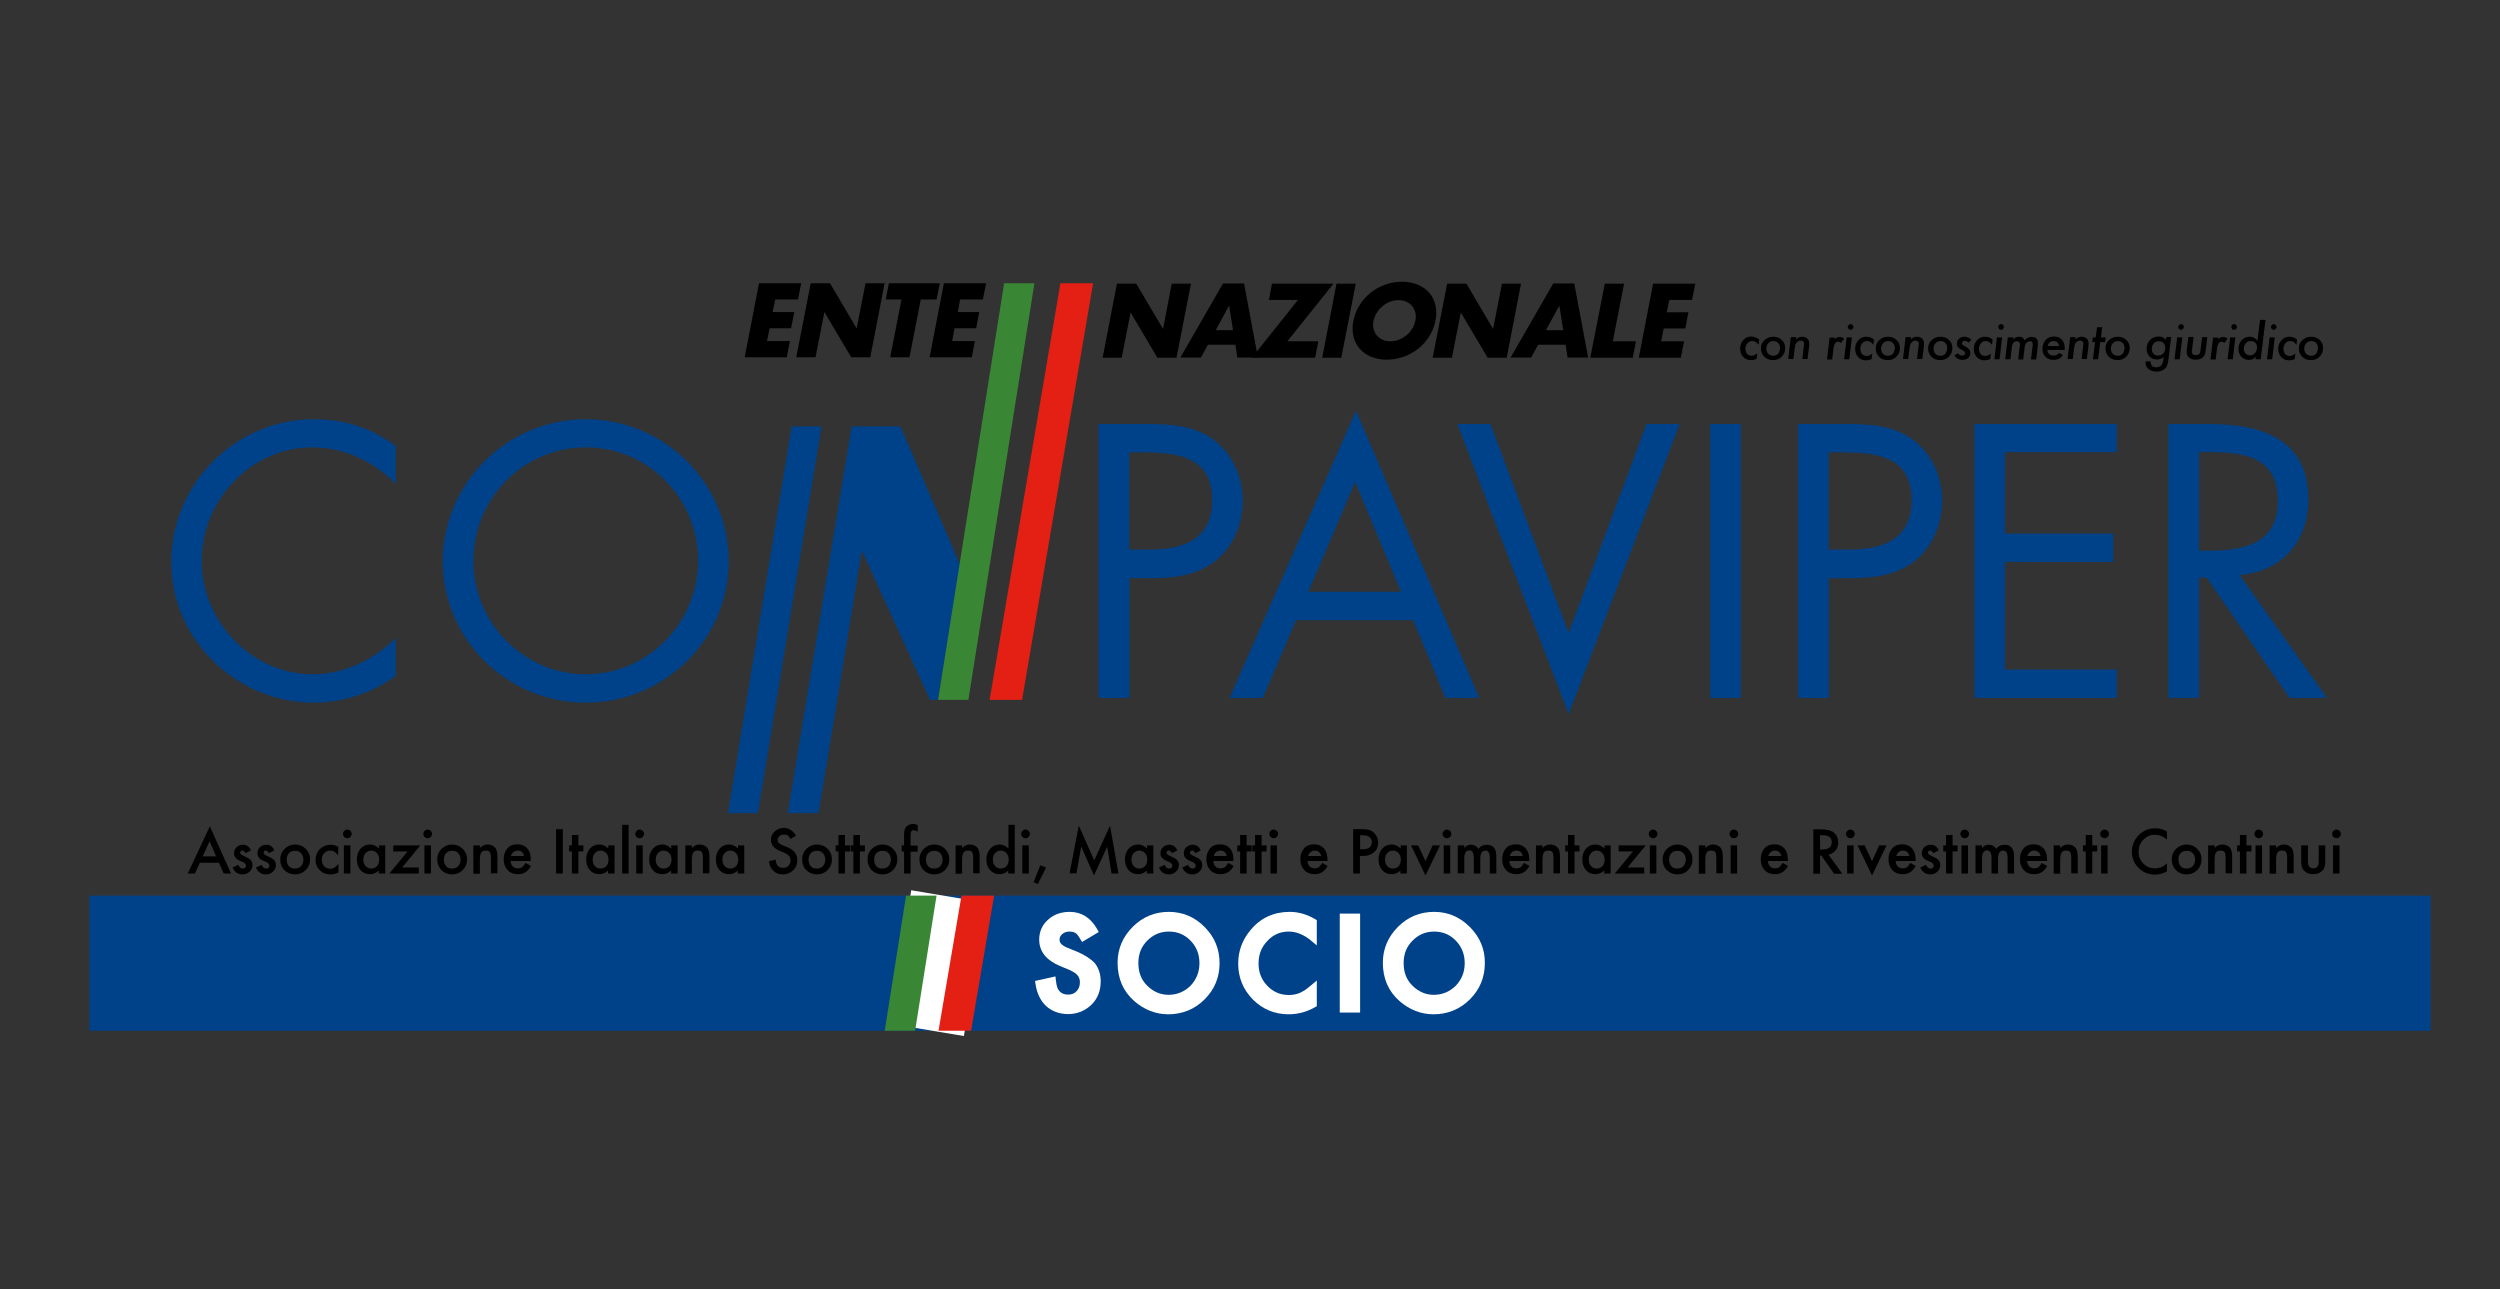 <?xml version="1.0" encoding="utf-8"?>
<!-- Generator: Adobe Illustrator 27.8.0, SVG Export Plug-In . SVG Version: 6.00 Build 0)  -->
<svg version="1.1" id="Livello_2" xmlns="http://www.w3.org/2000/svg" xmlns:xlink="http://www.w3.org/1999/xlink" x="0px" y="0px"
	 viewBox="0 0 1154.5 595.3" style="enable-background:new 0 0 1154.5 595.3;" xml:space="preserve">
<rect x="0" y="0" width="1154.5" height="595.3" fill="#333333" stroke="none"/>
<style type="text/css">
	.st0{clip-path:url(#SVGID_00000112615785732649075940000004190448331404323713_);}
	.st1{fill:#004289;}
	.st2{fill:#398634;}
	.st3{fill:#E41F13;}
	.st4{fill:#FFFFFF;}
	.st5{clip-path:url(#SVGID_00000034786360839318707550000016456751129138519174_);fill:#FFFFFF;}
	.st6{clip-path:url(#SVGID_00000034786360839318707550000016456751129138519174_);}
</style>
<g>
	<g>
		<defs>
			<rect id="SVGID_1_" x="18.2" y="79.7" width="1127.4" height="332"/>
		</defs>
		<clipPath id="SVGID_00000070098894783802937210000009825896707051647105_">
			<use xlink:href="#SVGID_1_"  style="overflow:visible;"/>
		</clipPath>
		<g style="clip-path:url(#SVGID_00000070098894783802937210000009825896707051647105_);">
			<path class="st1" d="M182.7,223.4c-10.1-10.4-24-16.8-38.6-16.8c-28.2,0-51,24.5-51,52.4c0,27.9,23,52.4,51.4,52.4
				c14.3,0,28.2-6.7,38.3-16.8v17.5c-10.9,7.9-24.3,12.4-37.8,12.4c-35.7,0-65.9-29-65.9-64.9c0-36.3,29.7-66,65.9-66
				c14.1,0,26.5,4,37.8,12.4V223.4z"/>
		</g>
		<g style="clip-path:url(#SVGID_00000070098894783802937210000009825896707051647105_);">
			<path class="st1" d="M218.6,259c0,28.5,23.2,52.4,51.9,52.4c28.7,0,51.9-23.8,51.9-52.4c0-28.7-22.8-52.4-51.9-52.4
				C241.5,206.7,218.6,230.3,218.6,259 M336.5,259.2c0,36.4-29.9,65.3-66,65.3c-36.1,0-66-28.9-66-65.3c0-36.3,29.9-65.6,66-65.6
				C306.6,193.6,336.5,222.9,336.5,259.2"/>
		</g>
		<g style="clip-path:url(#SVGID_00000070098894783802937210000009825896707051647105_);">
			<path class="st1" d="M521.5,253.8h9.4c15.6,0,28.9-4.7,28.9-22.8c0-20.6-16.6-22.1-33.1-22.1h-5.2V253.8z M521.5,322.3h-14.1
				V195.8h20.8c10.9,0,22.1,0.3,31.4,6.7c9.4,6.5,14.3,17.6,14.3,28.9c0,10.2-4.2,20.6-12.1,27.2c-8.6,7.1-19.5,8.4-30,8.4h-10.2
				V322.3z"/>
		</g>
		<g style="clip-path:url(#SVGID_00000070098894783802937210000009825896707051647105_);">
			<path class="st1" d="M625.8,222.6l-21.6,50.7H647L625.8,222.6z M598.5,286.4l-15.3,35.9h-15.4l58.4-132.6l56.9,132.6h-15.6
				l-14.9-35.9H598.5z"/>
		</g>
		<g style="clip-path:url(#SVGID_00000070098894783802937210000009825896707051647105_);">
			<polygon class="st1" points="724.4,292.3 760.4,195.8 775.7,195.8 724.4,329.8 673,195.8 688.3,195.8 			"/>
		</g>
		<g style="clip-path:url(#SVGID_00000070098894783802937210000009825896707051647105_);">
			<rect x="789.8" y="195.8" class="st1" width="14.1" height="126.5"/>
		</g>
		<g style="clip-path:url(#SVGID_00000070098894783802937210000009825896707051647105_);">
			<path class="st1" d="M844.5,253.8h9.4c15.6,0,28.9-4.7,28.9-22.8c0-20.6-16.6-22.1-33.1-22.1h-5.2V253.8z M844.5,322.3h-14.1
				V195.8h20.8c10.9,0,22.1,0.3,31.4,6.7c9.4,6.5,14.3,17.6,14.3,28.9c0,10.2-4.2,20.6-12.1,27.2c-8.6,7.1-19.5,8.4-30,8.4h-10.2
				V322.3z"/>
		</g>
		<g style="clip-path:url(#SVGID_00000070098894783802937210000009825896707051647105_);">
			<polygon class="st1" points="911.8,195.8 977.5,195.8 977.5,208.8 925.9,208.8 925.9,246.4 975.9,246.4 975.9,259.5 925.9,259.5 
				925.9,309.2 977.5,309.2 977.5,322.3 911.8,322.3 			"/>
		</g>
		<g style="clip-path:url(#SVGID_00000070098894783802937210000009825896707051647105_);">
			<path class="st1" d="M1015.5,254.3h4.4c15.9,0,32-3,32-22.7c0-20.8-15.3-22.8-32.2-22.8h-4.2V254.3z M1015.5,322.3h-14.1V195.8
				h18.3c24,0,46.3,6.4,46.3,34.9c0,19.5-12.3,33.2-31.7,34.9l40.3,56.7h-17.3l-38.3-55.5h-3.5V322.3z"/>
		</g>
		<g style="clip-path:url(#SVGID_00000070098894783802937210000009825896707051647105_);">
			<path class="st1" d="M415.8,196.9l27.6,64l-10.3,62.3h-3.6l-31.5-68.9l-20,121.2h-14.2l29.5-178.6H415.8z M365.6,196.9h13.8
				l-29.4,178.6h-13.8L365.6,196.9z"/>
		</g>
		<g style="clip-path:url(#SVGID_00000070098894783802937210000009825896707051647105_);">
			<polygon points="509.2,165.2 515.8,131 524.7,131 537.1,151.9 541.1,131 550,131 543.3,165.2 534.5,165.2 522.1,144.3 518,165.2 
							"/>
		</g>
		<g style="clip-path:url(#SVGID_00000070098894783802937210000009825896707051647105_);">
			<path d="M569.4,152.5l-1.8-11.4l-6.2,11.4H569.4z M570.5,159.2h-12.7l-3.2,5.9h-9.5l19.7-34.2h9.7l6.4,34.2h-9.5L570.5,159.2z"/>
		</g>
		<g style="clip-path:url(#SVGID_00000070098894783802937210000009825896707051647105_);">
			<polygon points="594.5,157.6 608.8,157.6 607.3,165.2 578.1,165.2 599.4,138.5 586,138.5 587.4,131 615.8,131 			"/>
		</g>
		<g style="clip-path:url(#SVGID_00000070098894783802937210000009825896707051647105_);">
			<polygon points="626.1,131 619.4,165.2 610.6,165.2 617.2,131 			"/>
		</g>
		<g style="clip-path:url(#SVGID_00000070098894783802937210000009825896707051647105_);">
			<path d="M634.3,148.1c-0.3,1.4-0.3,2.6,0,3.8c0.3,1.1,0.8,2.1,1.5,3c0.7,0.8,1.6,1.5,2.7,2c1.1,0.5,2.3,0.7,3.6,0.7
				c1.3,0,2.6-0.2,3.8-0.7c1.3-0.5,2.4-1.1,3.5-2c1-0.8,2-1.8,2.7-3c0.7-1.1,1.2-2.4,1.5-3.8c0.3-1.4,0.3-2.6,0-3.8
				c-0.3-1.1-0.8-2.1-1.5-3c-0.7-0.8-1.6-1.5-2.7-2c-1.1-0.5-2.3-0.7-3.6-0.7c-1.3,0-2.6,0.2-3.8,0.7c-1.3,0.5-2.4,1.1-3.4,2
				c-1,0.8-1.9,1.8-2.7,3C635.1,145.5,634.6,146.7,634.3,148.1 M625,148.1c0.5-2.5,1.4-4.9,2.8-7.1c1.4-2.2,3-4.1,5-5.7
				c2-1.6,4.2-2.9,6.7-3.8c2.5-0.9,5.1-1.4,7.9-1.4c2.8,0,5.2,0.5,7.4,1.4c2.1,0.9,3.9,2.2,5.3,3.8c1.4,1.6,2.3,3.5,2.8,5.7
				c0.5,2.2,0.5,4.6,0,7.1s-1.4,4.9-2.8,7.1c-1.4,2.2-3,4.1-5,5.7c-2,1.6-4.3,2.9-6.8,3.8c-2.5,0.9-5.1,1.4-7.9,1.4
				c-2.8,0-5.2-0.5-7.4-1.4c-2.1-0.9-3.9-2.2-5.2-3.8c-1.4-1.6-2.3-3.5-2.8-5.7C624.5,153,624.5,150.6,625,148.1"/>
		</g>
		<g style="clip-path:url(#SVGID_00000070098894783802937210000009825896707051647105_);">
			<polygon points="661.6,165.2 668.3,131 677.2,131 689.5,151.9 693.6,131 702.4,131 695.8,165.2 687,165.2 674.6,144.3 
				670.5,165.2 			"/>
		</g>
		<g style="clip-path:url(#SVGID_00000070098894783802937210000009825896707051647105_);">
			<path d="M721.9,152.5l-1.8-11.4l-6.2,11.4H721.9z M723,159.2h-12.7l-3.2,5.9h-9.5l19.7-34.2h9.7l6.4,34.2h-9.5L723,159.2z"/>
		</g>
		<g style="clip-path:url(#SVGID_00000070098894783802937210000009825896707051647105_);">
			<polygon points="750,131 744.8,157.6 755.5,157.6 754,165.2 734.4,165.2 741.1,131 			"/>
		</g>
		<g style="clip-path:url(#SVGID_00000070098894783802937210000009825896707051647105_);">
			<polygon points="781.4,138.5 770.9,138.5 769.7,144.2 779.7,144.2 778.3,151.7 768.3,151.7 767.1,157.6 777.7,157.6 776.2,165.2 
				756.8,165.2 763.4,131 782.9,131 			"/>
		</g>
		<g style="clip-path:url(#SVGID_00000070098894783802937210000009825896707051647105_);">
			<polygon points="368.5,138.3 358,138.3 356.8,144.1 366.8,144.1 365.3,151.6 355.4,151.6 354.2,157.5 364.8,157.5 363.3,165 
				343.9,165 350.5,130.8 370,130.8 			"/>
		</g>
		<g style="clip-path:url(#SVGID_00000070098894783802937210000009825896707051647105_);">
			<polygon points="367.7,165 374.4,130.8 383.3,130.8 395.6,151.7 399.7,130.8 408.5,130.8 401.9,165 393.1,165 380.7,144.1 
				376.6,165 			"/>
		</g>
		<g style="clip-path:url(#SVGID_00000070098894783802937210000009825896707051647105_);">
			<polygon points="425.2,138.3 420,165 411.1,165 416.3,138.3 409,138.3 410.5,130.8 434,130.8 432.5,138.3 			"/>
		</g>
		<g style="clip-path:url(#SVGID_00000070098894783802937210000009825896707051647105_);">
			<polygon points="453.9,138.3 443.4,138.3 442.3,144.1 452.2,144.1 450.8,151.6 440.8,151.6 439.7,157.5 450.2,157.5 448.8,165 
				429.3,165 435.9,130.8 455.4,130.8 			"/>
		</g>
		<g style="clip-path:url(#SVGID_00000070098894783802937210000009825896707051647105_);">
			<polygon class="st2" points="463.7,130.8 433.2,323.2 447.2,323.2 477.7,130.8 			"/>
		</g>
		<g style="clip-path:url(#SVGID_00000070098894783802937210000009825896707051647105_);">
			<polygon class="st3" points="489.7,130.8 457,323.2 472,323.2 504.8,130.8 			"/>
		</g>
		<g style="clip-path:url(#SVGID_00000070098894783802937210000009825896707051647105_);">
			<path class="st4" d="M1198.9,1064.7h-11V932.1h11V1064.7z M-930.6,1064.7h-11V932.1h11V1064.7z M1379,884.6h-132.6v-11H1379
				V884.6z M-989.2,884.6h-132.6v-11h132.6V884.6z M1379-368.1h-132.6v-11H1379V-368.1z M-989.2-368.1h-132.6v-11h132.6V-368.1z
				 M1198.9-426.6h-11v-132.6h11V-426.6z M-930.6-426.6h-11v-132.6h11V-426.6z"/>
		</g>
		<g style="clip-path:url(#SVGID_00000070098894783802937210000009825896707051647105_);">
			<path d="M1194.5,1064.7h-2.2V932.1h2.2V1064.7z M-935,1064.7h-2.2V932.1h2.2V1064.7z M1379,880.2h-132.6V878H1379V880.2z
				 M-989.2,880.2h-132.6V878h132.6V880.2z M1379-372.5h-132.6v-2.2H1379V-372.5z M-989.2-372.5h-132.6v-2.2h132.6V-372.5z
				 M1194.5-426.6h-2.2v-132.6h2.2V-426.6z M-935-426.6h-2.2v-132.6h2.2V-426.6z"/>
		</g>
	</g>
	<g>
		<path d="M101.1,398.4h-8.8l-2.3,5h-3.3l10.2-21.8l9.8,21.8h-3.4L101.1,398.4z M99.8,395.5l-3-7l-3.2,7H99.8z"/>
		<path d="M115.9,392.7l-2.5,1.3c-0.4-0.8-0.9-1.2-1.5-1.2c-0.3,0-0.5,0.1-0.7,0.3c-0.2,0.2-0.3,0.4-0.3,0.7c0,0.5,0.6,1,1.7,1.5
			c1.6,0.7,2.7,1.3,3.2,1.9c0.5,0.6,0.8,1.4,0.8,2.3c0,1.3-0.5,2.3-1.4,3.1c-0.9,0.8-2,1.2-3.2,1.2c-2.2,0-3.7-1.1-4.6-3.2l2.6-1.2
			c0.4,0.6,0.6,1,0.8,1.2c0.4,0.3,0.8,0.5,1.3,0.5c1,0,1.5-0.5,1.5-1.4c0-0.5-0.4-1-1.2-1.5c-0.3-0.2-0.6-0.3-0.9-0.4
			c-0.3-0.1-0.6-0.3-0.9-0.4c-0.9-0.4-1.5-0.9-1.8-1.3c-0.5-0.5-0.7-1.2-0.7-2.1c0-1.1,0.4-2.1,1.2-2.8c0.8-0.7,1.7-1.1,2.9-1.1
			C113.8,390.1,115.1,390.9,115.9,392.7z"/>
		<path d="M126.7,392.7l-2.5,1.3c-0.4-0.8-0.9-1.2-1.5-1.2c-0.3,0-0.5,0.1-0.7,0.3c-0.2,0.2-0.3,0.4-0.3,0.7c0,0.5,0.6,1,1.7,1.5
			c1.6,0.7,2.7,1.3,3.2,1.9c0.5,0.6,0.8,1.4,0.8,2.3c0,1.3-0.5,2.3-1.4,3.1c-0.9,0.8-2,1.2-3.2,1.2c-2.2,0-3.7-1.1-4.6-3.2l2.6-1.2
			c0.4,0.6,0.6,1,0.8,1.2c0.4,0.3,0.8,0.5,1.3,0.5c1,0,1.5-0.5,1.5-1.4c0-0.5-0.4-1-1.2-1.5c-0.3-0.2-0.6-0.3-0.9-0.4
			c-0.3-0.1-0.6-0.3-0.9-0.4c-0.9-0.4-1.5-0.9-1.8-1.3c-0.5-0.5-0.7-1.2-0.7-2.1c0-1.1,0.4-2.1,1.2-2.8c0.8-0.7,1.7-1.1,2.9-1.1
			C124.7,390.1,125.9,390.9,126.7,392.7z"/>
		<path d="M129.4,396.8c0-1.9,0.7-3.5,2-4.8c1.3-1.3,3-2,4.9-2c1.9,0,3.6,0.7,4.9,2c1.3,1.3,2,2.9,2,4.9c0,1.9-0.7,3.6-2,4.9
			c-1.3,1.3-3,2-5,2c-1.9,0-3.6-0.7-4.9-2C130,400.5,129.4,398.8,129.4,396.8z M132.4,396.9c0,1.3,0.3,2.3,1,3.1
			c0.7,0.8,1.6,1.1,2.8,1.1c1.2,0,2.1-0.4,2.8-1.1c0.7-0.8,1.1-1.8,1.1-3c0-1.3-0.4-2.3-1.1-3c-0.7-0.8-1.6-1.1-2.8-1.1
			c-1.1,0-2.1,0.4-2.8,1.1C132.8,394.7,132.4,395.7,132.4,396.9z"/>
		<path d="M156.2,391v4c-0.7-0.8-1.3-1.4-1.8-1.7c-0.5-0.3-1.2-0.5-1.9-0.5c-1.1,0-2.1,0.4-2.8,1.2c-0.7,0.8-1.1,1.8-1.1,3
			c0,1.2,0.4,2.2,1.1,3c0.7,0.8,1.7,1.2,2.8,1.2c0.7,0,1.4-0.2,1.9-0.5c0.5-0.3,1.2-0.9,1.9-1.8v4c-1.2,0.6-2.4,0.9-3.6,0.9
			c-2,0-3.7-0.6-5-1.9c-1.3-1.3-2-2.9-2-4.9c0-1.9,0.7-3.6,2-4.9c1.4-1.3,3-2,5-2C153.8,390.1,155,390.4,156.2,391z"/>
		<path d="M158.4,385.1c0-0.5,0.2-1,0.6-1.4c0.4-0.4,0.8-0.6,1.4-0.6c0.5,0,1,0.2,1.4,0.6c0.4,0.4,0.6,0.8,0.6,1.4
			c0,0.5-0.2,1-0.6,1.4c-0.4,0.4-0.8,0.6-1.4,0.6c-0.5,0-1-0.2-1.4-0.6C158.5,386.1,158.4,385.6,158.4,385.1z M161.8,390.4v13h-3
			v-13H161.8z"/>
		<path d="M174.9,390.4h3v13h-3v-1.4c-1.2,1.2-2.6,1.7-4,1.7c-1.8,0-3.3-0.6-4.4-1.9c-1.2-1.3-1.7-3-1.7-5c0-1.9,0.6-3.6,1.7-4.9
			c1.2-1.3,2.6-1.9,4.4-1.9c1.5,0,2.9,0.6,4.1,1.9V390.4z M167.8,396.9c0,1.2,0.3,2.3,1,3c0.7,0.8,1.5,1.2,2.6,1.2
			c1.1,0,2-0.4,2.7-1.1c0.7-0.8,1-1.8,1-3c0-1.2-0.3-2.2-1-3c-0.7-0.8-1.6-1.2-2.7-1.2c-1,0-1.9,0.4-2.6,1.2
			C168.1,394.8,167.8,395.7,167.8,396.9z"/>
		<path d="M185.7,400.6h7.7v2.8h-13.6l8.4-10.2h-6.6v-2.8h12.5L185.7,400.6z"/>
		<path d="M195.5,385.1c0-0.5,0.2-1,0.6-1.4c0.4-0.4,0.8-0.6,1.4-0.6c0.5,0,1,0.2,1.4,0.6c0.4,0.4,0.6,0.8,0.6,1.4
			c0,0.5-0.2,1-0.6,1.4c-0.4,0.4-0.8,0.6-1.4,0.6c-0.5,0-1-0.2-1.4-0.6C195.7,386.1,195.5,385.6,195.5,385.1z M199,390.4v13h-3v-13
			H199z"/>
		<path d="M201.9,396.8c0-1.9,0.7-3.5,2-4.8c1.3-1.3,3-2,4.9-2c1.9,0,3.6,0.7,4.9,2c1.3,1.3,2,2.9,2,4.9c0,1.9-0.7,3.6-2,4.9
			c-1.3,1.3-3,2-5,2c-1.9,0-3.6-0.7-4.9-2C202.6,400.5,201.9,398.8,201.9,396.8z M205,396.9c0,1.3,0.3,2.3,1,3.1
			c0.7,0.8,1.6,1.1,2.8,1.1c1.2,0,2.1-0.4,2.8-1.1c0.7-0.8,1.1-1.8,1.1-3c0-1.3-0.4-2.3-1.1-3c-0.7-0.8-1.6-1.1-2.8-1.1
			c-1.1,0-2.1,0.4-2.8,1.1C205.3,394.7,205,395.7,205,396.9z"/>
		<path d="M218.6,390.4h3v1.2c1-1,2.2-1.6,3.5-1.6c1.5,0,2.7,0.5,3.5,1.4c0.7,0.8,1.1,2.1,1.1,4v7.9h-3v-7.2c0-1.3-0.2-2.2-0.5-2.6
			c-0.3-0.5-1-0.7-1.9-0.7c-1,0-1.7,0.3-2.1,1c-0.4,0.6-0.6,1.8-0.6,3.4v6.3h-3V390.4z"/>
		<path d="M245.1,397.6h-9.3c0.1,1.1,0.4,1.9,1,2.5c0.6,0.6,1.4,0.9,2.4,0.9c0.7,0,1.4-0.2,1.9-0.5c0.5-0.4,1-1,1.6-2l2.5,1.4
			c-0.4,0.7-0.8,1.2-1.2,1.7s-0.9,0.9-1.4,1.2c-0.5,0.3-1,0.5-1.6,0.7c-0.6,0.1-1.2,0.2-1.9,0.2c-1.9,0-3.5-0.6-4.7-1.9
			c-1.2-1.3-1.8-2.9-1.8-5c0-2,0.6-3.7,1.7-5c1.1-1.3,2.7-1.9,4.6-1.9c1.9,0,3.4,0.6,4.5,1.8c1.1,1.2,1.7,2.9,1.7,5L245.1,397.6z
			 M242,395.2c-0.4-1.6-1.4-2.4-3-2.4c-0.4,0-0.7,0.1-1,0.2c-0.3,0.1-0.6,0.3-0.9,0.5c-0.3,0.2-0.5,0.5-0.7,0.8
			c-0.2,0.3-0.3,0.6-0.4,1H242z"/>
		<path d="M259.9,382.9v20.5h-3.1v-20.5H259.9z"/>
		<path d="M267.1,393.2v10.2h-3v-10.2h-1.3v-2.8h1.3v-4.8h3v4.8h2.3v2.8H267.1z"/>
		<path d="M280.8,390.4h3v13h-3v-1.4c-1.2,1.2-2.6,1.7-4,1.7c-1.8,0-3.3-0.6-4.4-1.9c-1.2-1.3-1.7-3-1.7-5c0-1.9,0.6-3.6,1.7-4.9
			c1.2-1.3,2.6-1.9,4.4-1.9c1.5,0,2.9,0.6,4.1,1.9V390.4z M273.7,396.9c0,1.2,0.3,2.3,1,3c0.7,0.8,1.5,1.2,2.6,1.2
			c1.1,0,2-0.4,2.7-1.1c0.7-0.8,1-1.8,1-3c0-1.2-0.3-2.2-1-3c-0.7-0.8-1.6-1.2-2.7-1.2c-1,0-1.9,0.4-2.6,1.2
			C274,394.8,273.7,395.7,273.7,396.9z"/>
		<path d="M290.3,380.9v22.5h-3v-22.5H290.3z"/>
		<path d="M293.4,385.1c0-0.5,0.2-1,0.6-1.4c0.4-0.4,0.8-0.6,1.4-0.6c0.5,0,1,0.2,1.4,0.6c0.4,0.4,0.6,0.8,0.6,1.4
			c0,0.5-0.2,1-0.6,1.4c-0.4,0.4-0.8,0.6-1.4,0.6c-0.5,0-1-0.2-1.4-0.6C293.6,386.1,293.4,385.6,293.4,385.1z M296.8,390.4v13h-3
			v-13H296.8z"/>
		<path d="M309.9,390.4h3v13h-3v-1.4c-1.2,1.2-2.6,1.7-4,1.7c-1.8,0-3.3-0.6-4.4-1.9c-1.2-1.3-1.7-3-1.7-5c0-1.9,0.6-3.6,1.7-4.9
			c1.2-1.3,2.6-1.9,4.4-1.9c1.5,0,2.9,0.6,4.1,1.9V390.4z M302.8,396.9c0,1.2,0.3,2.3,1,3c0.7,0.8,1.5,1.2,2.6,1.2
			c1.1,0,2-0.4,2.7-1.1c0.7-0.8,1-1.8,1-3c0-1.2-0.3-2.2-1-3c-0.7-0.8-1.6-1.2-2.7-1.2c-1,0-1.9,0.4-2.6,1.2
			C303.2,394.8,302.8,395.7,302.8,396.9z"/>
		<path d="M316.5,390.4h3v1.2c1-1,2.2-1.6,3.5-1.6c1.5,0,2.7,0.5,3.5,1.4c0.7,0.8,1.1,2.1,1.1,4v7.9h-3v-7.2c0-1.3-0.2-2.2-0.5-2.6
			c-0.3-0.5-1-0.7-1.9-0.7c-1,0-1.7,0.3-2.1,1c-0.4,0.6-0.6,1.8-0.6,3.4v6.3h-3V390.4z"/>
		<path d="M340.7,390.4h3v13h-3v-1.4c-1.2,1.2-2.6,1.7-4,1.7c-1.8,0-3.3-0.6-4.4-1.9c-1.2-1.3-1.7-3-1.7-5c0-1.9,0.6-3.6,1.7-4.9
			c1.2-1.3,2.6-1.9,4.4-1.9c1.5,0,2.9,0.6,4.1,1.9V390.4z M333.6,396.9c0,1.2,0.3,2.3,1,3c0.7,0.8,1.5,1.2,2.6,1.2
			c1.1,0,2-0.4,2.7-1.1c0.7-0.8,1-1.8,1-3c0-1.2-0.3-2.2-1-3c-0.7-0.8-1.6-1.2-2.7-1.2c-1,0-1.9,0.4-2.6,1.2
			C333.9,394.8,333.6,395.7,333.6,396.9z"/>
		<path d="M367.6,385.9l-2.5,1.5c-0.5-0.8-0.9-1.3-1.3-1.6c-0.4-0.3-1-0.4-1.7-0.4c-0.9,0-1.6,0.2-2.1,0.7c-0.6,0.5-0.9,1.1-0.9,1.8
			c0,1,0.7,1.8,2.2,2.4l2,0.8c1.7,0.7,2.9,1.5,3.7,2.5c0.8,1,1.2,2.2,1.2,3.6c0,1.9-0.6,3.5-1.9,4.7c-1.3,1.2-2.8,1.9-4.7,1.9
			c-1.8,0-3.3-0.5-4.4-1.6c-1.1-1.1-1.9-2.5-2.1-4.5l3.1-0.7c0.1,1.2,0.4,2,0.7,2.5c0.6,0.9,1.6,1.3,2.8,1.3c1,0,1.8-0.3,2.4-1
			c0.6-0.6,1-1.5,1-2.5c0-0.4-0.1-0.8-0.2-1.1c-0.1-0.3-0.3-0.6-0.5-0.9c-0.2-0.3-0.5-0.5-0.9-0.8c-0.4-0.2-0.8-0.5-1.3-0.7l-2-0.8
			c-2.8-1.2-4.2-2.9-4.2-5.2c0-1.5,0.6-2.8,1.8-3.9c1.2-1,2.6-1.6,4.4-1.6C364.4,382.5,366.2,383.6,367.6,385.9z"/>
		<path d="M370.4,396.8c0-1.9,0.7-3.5,2-4.8c1.3-1.3,3-2,4.9-2c1.9,0,3.6,0.7,4.9,2c1.3,1.3,2,2.9,2,4.9c0,1.9-0.7,3.6-2,4.9
			c-1.3,1.3-3,2-5,2c-1.9,0-3.6-0.7-4.9-2C371,400.5,370.4,398.8,370.4,396.8z M373.4,396.9c0,1.3,0.3,2.3,1,3.1
			c0.7,0.8,1.6,1.1,2.8,1.1c1.2,0,2.1-0.4,2.8-1.1c0.7-0.8,1.1-1.8,1.1-3c0-1.3-0.4-2.3-1.1-3c-0.7-0.8-1.6-1.1-2.8-1.1
			c-1.1,0-2.1,0.4-2.8,1.1C373.8,394.7,373.4,395.7,373.4,396.9z"/>
		<path d="M390.2,393.2v10.2h-3v-10.2h-1.3v-2.8h1.3v-4.8h3v4.8h2.3v2.8H390.2z"/>
		<path d="M397.1,393.2v10.2h-3v-10.2h-1.3v-2.8h1.3v-4.8h3v4.8h2.3v2.8H397.1z"/>
		<path d="M400.6,396.8c0-1.9,0.7-3.5,2-4.8c1.3-1.3,3-2,4.9-2c1.9,0,3.6,0.7,4.9,2c1.3,1.3,2,2.9,2,4.9c0,1.9-0.7,3.6-2,4.9
			c-1.3,1.3-3,2-5,2c-1.9,0-3.6-0.7-4.9-2C401.3,400.5,400.6,398.8,400.6,396.8z M403.7,396.9c0,1.3,0.3,2.3,1,3.1
			c0.7,0.8,1.6,1.1,2.8,1.1c1.2,0,2.1-0.4,2.8-1.1c0.7-0.8,1.1-1.8,1.1-3c0-1.3-0.4-2.3-1.1-3c-0.7-0.8-1.6-1.1-2.8-1.1
			c-1.1,0-2.1,0.4-2.8,1.1C404,394.7,403.7,395.7,403.7,396.9z"/>
		<path d="M420.5,393.2v10.2h-3v-10.2h-1.1v-2.8h1.1v-5c0-1.6,0.3-2.8,0.9-3.5c0.8-0.9,1.9-1.4,3.4-1.4c0.5,0,1.2,0.2,2,0.5v3.1
			l-0.3-0.2c-0.6-0.3-1.2-0.5-1.6-0.5c-0.5,0-0.9,0.2-1.1,0.6c-0.2,0.4-0.3,1.1-0.3,2.2v4.3h3.3v2.8H420.5z"/>
		<path d="M424.6,396.8c0-1.9,0.7-3.5,2-4.8c1.3-1.3,3-2,4.9-2c1.9,0,3.6,0.7,4.9,2c1.3,1.3,2,2.9,2,4.9c0,1.9-0.7,3.6-2,4.9
			c-1.3,1.3-3,2-5,2c-1.9,0-3.6-0.7-4.9-2C425.2,400.5,424.6,398.8,424.6,396.8z M427.6,396.9c0,1.3,0.3,2.3,1,3.1
			c0.7,0.8,1.6,1.1,2.8,1.1c1.2,0,2.1-0.4,2.8-1.1c0.7-0.8,1.1-1.8,1.1-3c0-1.3-0.4-2.3-1.1-3c-0.7-0.8-1.6-1.1-2.8-1.1
			c-1.1,0-2.1,0.4-2.8,1.1C428,394.7,427.6,395.7,427.6,396.9z"/>
		<path d="M441.3,390.4h3v1.2c1-1,2.2-1.6,3.5-1.6c1.5,0,2.7,0.5,3.5,1.4c0.7,0.8,1.1,2.1,1.1,4v7.9h-3v-7.2c0-1.3-0.2-2.2-0.5-2.6
			c-0.3-0.5-1-0.7-1.9-0.7c-1,0-1.7,0.3-2.1,1c-0.4,0.6-0.6,1.8-0.6,3.4v6.3h-3V390.4z"/>
		<path d="M465.6,380.9h3v22.5h-3v-1.4c-1.2,1.2-2.5,1.7-4,1.7c-1.8,0-3.2-0.6-4.4-1.9c-1.2-1.3-1.7-3-1.7-5c0-1.9,0.6-3.5,1.7-4.8
			c1.2-1.3,2.6-2,4.4-2c1.5,0,2.9,0.6,4.1,1.9V380.9z M458.5,396.9c0,1.2,0.3,2.3,1,3c0.7,0.8,1.5,1.2,2.6,1.2c1.1,0,2-0.4,2.7-1.1
			c0.7-0.8,1-1.8,1-3c0-1.2-0.3-2.2-1-3c-0.7-0.8-1.6-1.2-2.7-1.2c-1,0-1.9,0.4-2.6,1.2C458.8,394.8,458.5,395.7,458.5,396.9z"/>
		<path d="M471.6,385.1c0-0.5,0.2-1,0.6-1.4c0.4-0.4,0.8-0.6,1.4-0.6c0.5,0,1,0.2,1.4,0.6c0.4,0.4,0.6,0.8,0.6,1.4
			c0,0.5-0.2,1-0.6,1.4c-0.4,0.4-0.8,0.6-1.4,0.6c-0.5,0-1-0.2-1.4-0.6C471.8,386.1,471.6,385.6,471.6,385.1z M475.1,390.4v13h-3
			v-13H475.1z"/>
		<path d="M480.4,399.6l2.7,1l-3.8,7.6l-2-0.8L480.4,399.6z"/>
		<path d="M493.9,403.4l4.3-22.1l7.1,16l7.3-16l3.9,22.1h-3.2l-2-12.4l-6.1,13.3l-5.9-13.4l-2.2,12.4H493.9z"/>
		<path d="M529.6,390.4h3v13h-3v-1.4c-1.2,1.2-2.6,1.7-4,1.7c-1.8,0-3.3-0.6-4.4-1.9c-1.2-1.3-1.7-3-1.7-5c0-1.9,0.6-3.6,1.7-4.9
			c1.2-1.3,2.6-1.9,4.4-1.9c1.5,0,2.9,0.6,4.1,1.9V390.4z M522.5,396.9c0,1.2,0.3,2.3,1,3c0.7,0.8,1.5,1.2,2.6,1.2
			c1.1,0,2-0.4,2.7-1.1c0.7-0.8,1-1.8,1-3c0-1.2-0.3-2.2-1-3c-0.7-0.8-1.6-1.2-2.7-1.2c-1,0-1.9,0.4-2.6,1.2
			C522.8,394.8,522.5,395.7,522.5,396.9z"/>
		<path d="M543.7,392.7l-2.5,1.3c-0.4-0.8-0.9-1.2-1.5-1.2c-0.3,0-0.5,0.1-0.7,0.3c-0.2,0.2-0.3,0.4-0.3,0.7c0,0.5,0.6,1,1.7,1.5
			c1.6,0.7,2.7,1.3,3.2,1.9c0.5,0.6,0.8,1.4,0.8,2.3c0,1.3-0.5,2.3-1.4,3.1c-0.9,0.8-2,1.2-3.2,1.2c-2.2,0-3.7-1.1-4.6-3.2l2.6-1.2
			c0.4,0.6,0.6,1,0.8,1.2c0.4,0.3,0.8,0.5,1.3,0.5c1,0,1.5-0.5,1.5-1.4c0-0.5-0.4-1-1.2-1.5c-0.3-0.2-0.6-0.3-0.9-0.4
			c-0.3-0.1-0.6-0.3-0.9-0.4c-0.9-0.4-1.5-0.9-1.8-1.3c-0.5-0.5-0.7-1.2-0.7-2.1c0-1.1,0.4-2.1,1.2-2.8c0.8-0.7,1.7-1.1,2.9-1.1
			C541.6,390.1,542.9,390.9,543.7,392.7z"/>
		<path d="M554.5,392.7L552,394c-0.4-0.8-0.9-1.2-1.5-1.2c-0.3,0-0.5,0.1-0.7,0.3c-0.2,0.2-0.3,0.4-0.3,0.7c0,0.5,0.6,1,1.7,1.5
			c1.6,0.7,2.7,1.3,3.2,1.9c0.5,0.6,0.8,1.4,0.8,2.3c0,1.3-0.5,2.3-1.4,3.1c-0.9,0.8-2,1.2-3.2,1.2c-2.2,0-3.7-1.1-4.6-3.2l2.6-1.2
			c0.4,0.6,0.6,1,0.8,1.2c0.4,0.3,0.8,0.5,1.3,0.5c1,0,1.5-0.5,1.5-1.4c0-0.5-0.4-1-1.2-1.5c-0.3-0.2-0.6-0.3-0.9-0.4
			c-0.3-0.1-0.6-0.3-0.9-0.4c-0.9-0.4-1.5-0.9-1.8-1.3c-0.5-0.5-0.7-1.2-0.7-2.1c0-1.1,0.4-2.1,1.2-2.8c0.8-0.7,1.7-1.1,2.9-1.1
			C552.4,390.1,553.7,390.9,554.5,392.7z"/>
		<path d="M569.6,397.6h-9.3c0.1,1.1,0.4,1.9,1,2.5c0.6,0.6,1.4,0.9,2.4,0.9c0.7,0,1.4-0.2,1.9-0.5c0.5-0.4,1-1,1.6-2l2.5,1.4
			c-0.4,0.7-0.8,1.2-1.2,1.7s-0.9,0.9-1.4,1.2c-0.5,0.3-1,0.5-1.6,0.7c-0.6,0.1-1.2,0.2-1.9,0.2c-1.9,0-3.5-0.6-4.7-1.9
			c-1.2-1.3-1.8-2.9-1.8-5c0-2,0.6-3.7,1.7-5c1.1-1.3,2.7-1.9,4.6-1.9c1.9,0,3.4,0.6,4.5,1.8c1.1,1.2,1.7,2.9,1.7,5L569.6,397.6z
			 M566.5,395.2c-0.4-1.6-1.4-2.4-3-2.4c-0.4,0-0.7,0.1-1,0.2c-0.3,0.1-0.6,0.3-0.9,0.5c-0.3,0.2-0.5,0.5-0.7,0.8
			c-0.2,0.3-0.3,0.6-0.4,1H566.5z"/>
		<path d="M575.7,393.2v10.2h-3v-10.2h-1.3v-2.8h1.3v-4.8h3v4.8h2.3v2.8H575.7z"/>
		<path d="M582.6,393.2v10.2h-3v-10.2h-1.3v-2.8h1.3v-4.8h3v4.8h2.3v2.8H582.6z"/>
		<path d="M586.2,385.1c0-0.5,0.2-1,0.6-1.4c0.4-0.4,0.8-0.6,1.4-0.6c0.5,0,1,0.2,1.4,0.6c0.4,0.4,0.6,0.8,0.6,1.4
			c0,0.5-0.2,1-0.6,1.4c-0.4,0.4-0.8,0.6-1.4,0.6c-0.5,0-1-0.2-1.4-0.6C586.4,386.1,586.2,385.6,586.2,385.1z M589.7,390.4v13h-3
			v-13H589.7z"/>
		<path d="M613.1,397.6h-9.3c0.1,1.1,0.4,1.9,1,2.5c0.6,0.6,1.4,0.9,2.4,0.9c0.7,0,1.4-0.2,1.8-0.5c0.5-0.4,1-1,1.6-2l2.5,1.4
			c-0.4,0.7-0.8,1.2-1.2,1.7c-0.4,0.5-0.9,0.9-1.4,1.2c-0.5,0.3-1,0.5-1.6,0.7c-0.6,0.1-1.2,0.2-1.9,0.2c-1.9,0-3.5-0.6-4.7-1.9
			c-1.2-1.3-1.8-2.9-1.8-5c0-2,0.6-3.7,1.7-5c1.1-1.3,2.7-1.9,4.6-1.9c1.9,0,3.4,0.6,4.5,1.8c1.1,1.2,1.7,2.9,1.7,5L613.1,397.6z
			 M610.1,395.2c-0.4-1.6-1.4-2.4-3-2.4c-0.4,0-0.7,0.1-1,0.2c-0.3,0.1-0.6,0.3-0.9,0.5c-0.3,0.2-0.5,0.5-0.7,0.8
			c-0.2,0.3-0.3,0.6-0.4,1H610.1z"/>
		<path d="M628,395.1v8.3h-3.1v-20.5h3.5c1.7,0,3,0.1,3.9,0.4c0.9,0.2,1.7,0.7,2.3,1.4c1.2,1.2,1.8,2.6,1.8,4.4
			c0,1.9-0.6,3.4-1.9,4.5c-1.3,1.1-3,1.7-5.1,1.7H628z M628,392.2h1.2c2.8,0,4.3-1.1,4.3-3.3c0-2.1-1.5-3.2-4.4-3.2h-1V392.2z"/>
		<path d="M646.7,390.4h3v13h-3v-1.4c-1.2,1.2-2.6,1.7-4,1.7c-1.8,0-3.3-0.6-4.4-1.9c-1.2-1.3-1.7-3-1.7-5c0-1.9,0.6-3.6,1.7-4.9
			c1.2-1.3,2.6-1.9,4.4-1.9c1.5,0,2.9,0.6,4.1,1.9V390.4z M639.6,396.9c0,1.2,0.3,2.3,1,3c0.7,0.8,1.5,1.2,2.6,1.2
			c1.1,0,2-0.4,2.7-1.1c0.7-0.8,1-1.8,1-3c0-1.2-0.3-2.2-1-3c-0.7-0.8-1.6-1.2-2.7-1.2c-1,0-1.9,0.4-2.6,1.2
			C639.9,394.8,639.6,395.7,639.6,396.9z"/>
		<path d="M654.9,390.4l3.4,7.3l3.3-7.3h3.4l-6.7,13.9l-6.7-13.9H654.9z"/>
		<path d="M666.2,385.1c0-0.5,0.2-1,0.6-1.4c0.4-0.4,0.8-0.6,1.4-0.6c0.5,0,1,0.2,1.4,0.6c0.4,0.4,0.6,0.8,0.6,1.4
			c0,0.5-0.2,1-0.6,1.4c-0.4,0.4-0.8,0.6-1.4,0.6s-1-0.2-1.4-0.6C666.4,386.1,666.2,385.6,666.2,385.1z M669.7,390.4v13h-3v-13
			H669.7z"/>
		<path d="M673.2,390.4h3v1.2c0.6-0.6,1.1-1,1.5-1.2c0.4-0.2,1-0.3,1.6-0.3c1.5,0,2.6,0.6,3.5,1.9c0.9-1.3,2.2-1.9,3.8-1.9
			c2.9,0,4.4,1.8,4.4,5.3v8h-3v-7.2c0-1.2-0.2-2.1-0.5-2.6c-0.3-0.5-0.8-0.8-1.5-0.8c-0.8,0-1.4,0.3-1.8,0.9s-0.6,1.6-0.6,3v6.7h-3
			v-7.2c0-2.3-0.7-3.5-2-3.5c-0.8,0-1.5,0.3-1.8,0.9c-0.4,0.6-0.6,1.6-0.6,3v6.7h-3V390.4z"/>
		<path d="M706.3,397.6H697c0.1,1.1,0.4,1.9,1,2.5c0.6,0.6,1.4,0.9,2.4,0.9c0.7,0,1.4-0.2,1.8-0.5c0.5-0.4,1-1,1.6-2l2.5,1.4
			c-0.4,0.7-0.8,1.2-1.2,1.7c-0.4,0.5-0.9,0.9-1.4,1.2c-0.5,0.3-1,0.5-1.6,0.7c-0.6,0.1-1.2,0.2-1.9,0.2c-1.9,0-3.5-0.6-4.7-1.9
			c-1.2-1.3-1.8-2.9-1.8-5c0-2,0.6-3.7,1.7-5c1.1-1.3,2.7-1.9,4.6-1.9c1.9,0,3.4,0.6,4.5,1.8c1.1,1.2,1.7,2.9,1.7,5L706.3,397.6z
			 M703.2,395.2c-0.4-1.6-1.4-2.4-3-2.4c-0.4,0-0.7,0.1-1,0.2c-0.3,0.1-0.6,0.3-0.9,0.5c-0.3,0.2-0.5,0.5-0.7,0.8
			c-0.2,0.3-0.3,0.6-0.4,1H703.2z"/>
		<path d="M709.3,390.4h3v1.2c1-1,2.2-1.6,3.5-1.6c1.5,0,2.7,0.5,3.5,1.4c0.7,0.8,1.1,2.1,1.1,4v7.9h-3v-7.2c0-1.3-0.2-2.2-0.5-2.6
			c-0.3-0.5-1-0.7-1.9-0.7c-1,0-1.7,0.3-2.1,1c-0.4,0.6-0.6,1.8-0.6,3.4v6.3h-3V390.4z"/>
		<path d="M727.1,393.2v10.2h-3v-10.2h-1.3v-2.8h1.3v-4.8h3v4.8h2.3v2.8H727.1z"/>
		<path d="M740.8,390.4h3v13h-3v-1.4c-1.2,1.2-2.6,1.7-4,1.7c-1.8,0-3.3-0.6-4.4-1.9c-1.2-1.3-1.7-3-1.7-5c0-1.9,0.6-3.6,1.7-4.9
			c1.2-1.3,2.6-1.9,4.4-1.9c1.5,0,2.9,0.6,4.1,1.9V390.4z M733.7,396.9c0,1.2,0.3,2.3,1,3c0.7,0.8,1.5,1.2,2.6,1.2
			c1.1,0,2-0.4,2.7-1.1c0.7-0.8,1-1.8,1-3c0-1.2-0.3-2.2-1-3c-0.7-0.8-1.6-1.2-2.7-1.2c-1,0-1.9,0.4-2.6,1.2
			C734,394.8,733.7,395.7,733.7,396.9z"/>
		<path d="M751.6,400.6h7.7v2.8h-13.6l8.4-10.2h-6.6v-2.8H760L751.6,400.6z"/>
		<path d="M761.4,385.1c0-0.5,0.2-1,0.6-1.4c0.4-0.4,0.8-0.6,1.4-0.6c0.5,0,1,0.2,1.4,0.6c0.4,0.4,0.6,0.8,0.6,1.4
			c0,0.5-0.2,1-0.6,1.4c-0.4,0.4-0.8,0.6-1.4,0.6s-1-0.2-1.4-0.6C761.6,386.1,761.4,385.6,761.4,385.1z M764.9,390.4v13h-3v-13
			H764.9z"/>
		<path d="M767.8,396.8c0-1.9,0.7-3.5,2-4.8c1.3-1.3,3-2,4.9-2c1.9,0,3.6,0.7,4.9,2c1.3,1.3,2,2.9,2,4.9c0,1.9-0.7,3.6-2,4.9
			c-1.3,1.3-3,2-5,2c-1.9,0-3.6-0.7-4.9-2C768.4,400.5,767.8,398.8,767.8,396.8z M770.8,396.9c0,1.3,0.3,2.3,1,3.1
			c0.7,0.8,1.6,1.1,2.8,1.1c1.2,0,2.1-0.4,2.8-1.1c0.7-0.8,1.1-1.8,1.1-3c0-1.3-0.4-2.3-1.1-3c-0.7-0.8-1.6-1.1-2.8-1.1
			c-1.1,0-2.1,0.4-2.8,1.1C771.2,394.7,770.8,395.7,770.8,396.9z"/>
		<path d="M784.5,390.4h3v1.2c1-1,2.2-1.6,3.5-1.6c1.5,0,2.7,0.5,3.5,1.4c0.7,0.8,1.1,2.1,1.1,4v7.9h-3v-7.2c0-1.3-0.2-2.2-0.5-2.6
			c-0.3-0.5-1-0.7-1.9-0.7c-1,0-1.7,0.3-2.1,1c-0.4,0.6-0.6,1.8-0.6,3.4v6.3h-3V390.4z"/>
		<path d="M798.7,385.1c0-0.5,0.2-1,0.6-1.4c0.4-0.4,0.8-0.6,1.4-0.6c0.5,0,1,0.2,1.4,0.6c0.4,0.4,0.6,0.8,0.6,1.4
			c0,0.5-0.2,1-0.6,1.4c-0.4,0.4-0.8,0.6-1.4,0.6s-1-0.2-1.4-0.6C798.9,386.1,798.7,385.6,798.7,385.1z M802.2,390.4v13h-3v-13
			H802.2z"/>
		<path d="M825.7,397.6h-9.3c0.1,1.1,0.4,1.9,1,2.5c0.6,0.6,1.4,0.9,2.4,0.9c0.7,0,1.4-0.2,1.8-0.5c0.5-0.4,1-1,1.6-2l2.5,1.4
			c-0.4,0.7-0.8,1.2-1.2,1.7c-0.4,0.5-0.9,0.9-1.4,1.2c-0.5,0.3-1,0.5-1.6,0.7c-0.6,0.1-1.2,0.2-1.9,0.2c-1.9,0-3.5-0.6-4.7-1.9
			c-1.2-1.3-1.8-2.9-1.8-5c0-2,0.6-3.7,1.7-5c1.1-1.3,2.7-1.9,4.6-1.9c1.9,0,3.4,0.6,4.5,1.8c1.1,1.2,1.7,2.9,1.7,5L825.7,397.6z
			 M822.6,395.2c-0.4-1.6-1.4-2.4-3-2.4c-0.4,0-0.7,0.1-1,0.2c-0.3,0.1-0.6,0.3-0.9,0.5c-0.3,0.2-0.5,0.5-0.7,0.8
			c-0.2,0.3-0.3,0.6-0.4,1H822.6z"/>
		<path d="M844.4,394.7l6.4,8.8h-3.8l-5.9-8.4h-0.6v8.4h-3.1v-20.5h3.6c2.7,0,4.7,0.5,5.9,1.5c1.3,1.1,2,2.6,2,4.5
			c0,1.5-0.4,2.7-1.3,3.8C846.8,393.7,845.7,394.4,844.4,394.7z M840.5,392.3h1c2.9,0,4.4-1.1,4.4-3.4c0-2.1-1.4-3.2-4.3-3.2h-1.1
			V392.3z"/>
		<path d="M852.5,385.1c0-0.5,0.2-1,0.6-1.4c0.4-0.4,0.8-0.6,1.4-0.6c0.5,0,1,0.2,1.4,0.6c0.4,0.4,0.6,0.8,0.6,1.4
			c0,0.5-0.2,1-0.6,1.4c-0.4,0.4-0.8,0.6-1.4,0.6s-1-0.2-1.4-0.6C852.7,386.1,852.5,385.6,852.5,385.1z M856,390.4v13h-3v-13H856z"
			/>
		<path d="M861.1,390.4l3.4,7.3l3.3-7.3h3.4l-6.7,13.9l-6.7-13.9H861.1z"/>
		<path d="M884.7,397.6h-9.3c0.1,1.1,0.4,1.9,1,2.5c0.6,0.6,1.4,0.9,2.4,0.9c0.7,0,1.4-0.2,1.8-0.5c0.5-0.4,1-1,1.6-2l2.5,1.4
			c-0.4,0.7-0.8,1.2-1.2,1.7c-0.4,0.5-0.9,0.9-1.4,1.2c-0.5,0.3-1,0.5-1.6,0.7c-0.6,0.1-1.2,0.2-1.9,0.2c-1.9,0-3.5-0.6-4.7-1.9
			c-1.2-1.3-1.8-2.9-1.8-5c0-2,0.6-3.7,1.7-5c1.1-1.3,2.7-1.9,4.6-1.9c1.9,0,3.4,0.6,4.5,1.8c1.1,1.2,1.7,2.9,1.7,5L884.7,397.6z
			 M881.7,395.2c-0.4-1.6-1.4-2.4-3-2.4c-0.4,0-0.7,0.1-1,0.2c-0.3,0.1-0.6,0.3-0.9,0.5c-0.3,0.2-0.5,0.5-0.7,0.8
			c-0.2,0.3-0.3,0.6-0.4,1H881.7z"/>
		<path d="M895.3,392.7l-2.5,1.3c-0.4-0.8-0.9-1.2-1.5-1.2c-0.3,0-0.5,0.1-0.7,0.3c-0.2,0.2-0.3,0.4-0.3,0.7c0,0.5,0.6,1,1.7,1.5
			c1.6,0.7,2.7,1.3,3.2,1.9c0.6,0.6,0.8,1.4,0.8,2.3c0,1.3-0.5,2.3-1.4,3.1c-0.9,0.8-2,1.2-3.2,1.2c-2.2,0-3.7-1.1-4.6-3.2l2.6-1.2
			c0.4,0.6,0.6,1,0.8,1.2c0.4,0.3,0.8,0.5,1.3,0.5c1,0,1.5-0.5,1.5-1.4c0-0.5-0.4-1-1.2-1.5c-0.3-0.2-0.6-0.3-0.9-0.4
			s-0.6-0.3-0.9-0.4c-0.9-0.4-1.5-0.9-1.8-1.3c-0.5-0.5-0.7-1.2-0.7-2.1c0-1.1,0.4-2.1,1.2-2.8c0.8-0.7,1.7-1.1,2.9-1.1
			C893.3,390.1,894.5,390.9,895.3,392.7z"/>
		<path d="M901.7,393.2v10.2h-3v-10.2h-1.3v-2.8h1.3v-4.8h3v4.8h2.3v2.8H901.7z"/>
		<path d="M905.3,385.1c0-0.5,0.2-1,0.6-1.4c0.4-0.4,0.8-0.6,1.4-0.6c0.5,0,1,0.2,1.4,0.6c0.4,0.4,0.6,0.8,0.6,1.4
			c0,0.5-0.2,1-0.6,1.4c-0.4,0.4-0.8,0.6-1.4,0.6s-1-0.2-1.4-0.6C905.5,386.1,905.3,385.6,905.3,385.1z M908.8,390.4v13h-3v-13
			H908.8z"/>
		<path d="M912.3,390.4h3v1.2c0.6-0.6,1.1-1,1.5-1.2c0.4-0.2,1-0.3,1.6-0.3c1.5,0,2.6,0.6,3.5,1.9c0.9-1.3,2.2-1.9,3.8-1.9
			c2.9,0,4.4,1.8,4.4,5.3v8h-3v-7.2c0-1.2-0.2-2.1-0.5-2.6c-0.3-0.5-0.8-0.8-1.5-0.8c-0.8,0-1.4,0.3-1.8,0.9s-0.6,1.6-0.6,3v6.7h-3
			v-7.2c0-2.3-0.7-3.5-2-3.5c-0.8,0-1.5,0.3-1.8,0.9c-0.4,0.6-0.6,1.6-0.6,3v6.7h-3V390.4z"/>
		<path d="M945.4,397.6h-9.3c0.1,1.1,0.4,1.9,1,2.5c0.6,0.6,1.4,0.9,2.4,0.9c0.7,0,1.4-0.2,1.8-0.5c0.5-0.4,1-1,1.6-2l2.5,1.4
			c-0.4,0.7-0.8,1.2-1.2,1.7c-0.4,0.5-0.9,0.9-1.4,1.2c-0.5,0.3-1,0.5-1.6,0.7c-0.6,0.1-1.2,0.2-1.9,0.2c-1.9,0-3.5-0.6-4.7-1.9
			c-1.2-1.3-1.8-2.9-1.8-5c0-2,0.6-3.7,1.7-5c1.1-1.3,2.7-1.9,4.6-1.9c1.9,0,3.4,0.6,4.5,1.8c1.1,1.2,1.7,2.9,1.7,5L945.4,397.6z
			 M942.3,395.2c-0.4-1.6-1.4-2.4-3-2.4c-0.4,0-0.7,0.1-1,0.2c-0.3,0.1-0.6,0.3-0.9,0.5c-0.3,0.2-0.5,0.5-0.7,0.8
			c-0.2,0.3-0.3,0.6-0.4,1H942.3z"/>
		<path d="M948.4,390.4h3v1.2c1-1,2.2-1.6,3.5-1.6c1.5,0,2.7,0.5,3.5,1.4c0.7,0.8,1.1,2.1,1.1,4v7.9h-3v-7.2c0-1.3-0.2-2.2-0.5-2.6
			c-0.3-0.5-1-0.7-1.9-0.7c-1,0-1.7,0.3-2.1,1c-0.4,0.6-0.6,1.8-0.6,3.4v6.3h-3V390.4z"/>
		<path d="M966.2,393.2v10.2h-3v-10.2h-1.3v-2.8h1.3v-4.8h3v4.8h2.3v2.8H966.2z"/>
		<path d="M969.9,385.1c0-0.5,0.2-1,0.6-1.4c0.4-0.4,0.8-0.6,1.4-0.6c0.5,0,1,0.2,1.4,0.6c0.4,0.4,0.6,0.8,0.6,1.4
			c0,0.5-0.2,1-0.6,1.4c-0.4,0.4-0.8,0.6-1.4,0.6s-1-0.2-1.4-0.6C970,386.1,969.9,385.6,969.9,385.1z M973.3,390.4v13h-3v-13H973.3z
			"/>
		<path d="M1000.7,384v3.7c-1.8-1.5-3.6-2.2-5.6-2.2c-2.1,0-3.9,0.8-5.3,2.3c-1.5,1.5-2.2,3.4-2.2,5.5c0,2.2,0.7,4,2.2,5.5
			s3.2,2.2,5.4,2.2c1.1,0,2-0.2,2.8-0.5c0.4-0.2,0.9-0.4,1.3-0.7s0.9-0.7,1.4-1.1v3.7c-1.8,1-3.6,1.5-5.6,1.5c-2.9,0-5.4-1-7.5-3.1
			c-2.1-2.1-3.1-4.6-3.1-7.5c0-2.6,0.9-5,2.6-7c2.1-2.5,4.9-3.8,8.3-3.8C997.2,382.5,999,383,1000.7,384z"/>
		<path d="M1002.9,396.8c0-1.9,0.7-3.5,2-4.8c1.3-1.3,3-2,4.9-2c1.9,0,3.6,0.7,4.9,2c1.3,1.3,2,2.9,2,4.9c0,1.9-0.7,3.6-2,4.9
			c-1.3,1.3-3,2-5,2c-1.9,0-3.6-0.7-4.9-2C1003.6,400.5,1002.9,398.8,1002.9,396.8z M1006,396.9c0,1.3,0.3,2.3,1,3.1
			c0.7,0.8,1.6,1.1,2.8,1.1c1.2,0,2.1-0.4,2.8-1.1c0.7-0.8,1.1-1.8,1.1-3c0-1.3-0.4-2.3-1.1-3c-0.7-0.8-1.6-1.1-2.8-1.1
			c-1.1,0-2.1,0.4-2.8,1.1C1006.3,394.7,1006,395.7,1006,396.9z"/>
		<path d="M1019.7,390.4h3v1.2c1-1,2.2-1.6,3.5-1.6c1.5,0,2.7,0.5,3.5,1.4c0.7,0.8,1.1,2.1,1.1,4v7.9h-3v-7.2c0-1.3-0.2-2.2-0.5-2.6
			c-0.3-0.5-1-0.7-1.9-0.7c-1,0-1.7,0.3-2.1,1c-0.4,0.6-0.6,1.8-0.6,3.4v6.3h-3V390.4z"/>
		<path d="M1037.4,393.2v10.2h-3v-10.2h-1.3v-2.8h1.3v-4.8h3v4.8h2.3v2.8H1037.4z"/>
		<path d="M1041.1,385.1c0-0.5,0.2-1,0.6-1.4c0.4-0.4,0.8-0.6,1.4-0.6c0.5,0,1,0.2,1.4,0.6c0.4,0.4,0.6,0.8,0.6,1.4
			c0,0.5-0.2,1-0.6,1.4c-0.4,0.4-0.8,0.6-1.4,0.6s-1-0.2-1.4-0.6C1041.3,386.1,1041.1,385.6,1041.1,385.1z M1044.6,390.4v13h-3v-13
			H1044.6z"/>
		<path d="M1048.1,390.4h3v1.2c1-1,2.2-1.6,3.5-1.6c1.5,0,2.7,0.5,3.5,1.4c0.7,0.8,1.1,2.1,1.1,4v7.9h-3v-7.2c0-1.3-0.2-2.2-0.5-2.6
			c-0.3-0.5-1-0.7-1.9-0.7c-1,0-1.7,0.3-2.1,1c-0.4,0.6-0.6,1.8-0.6,3.4v6.3h-3V390.4z"/>
		<path d="M1065.8,390.4v7.4c0,2.1,0.8,3.2,2.5,3.2c1.7,0,2.5-1.1,2.5-3.2v-7.4h3v7.5c0,1-0.1,1.9-0.4,2.7c-0.2,0.7-0.7,1.3-1.3,1.8
			c-1,0.9-2.3,1.3-3.9,1.3c-1.6,0-2.8-0.4-3.8-1.3c-0.6-0.5-1.1-1.1-1.3-1.8c-0.2-0.6-0.4-1.5-0.4-2.7v-7.5H1065.8z"/>
		<path d="M1077,385.1c0-0.5,0.2-1,0.6-1.4c0.4-0.4,0.8-0.6,1.4-0.6c0.5,0,1,0.2,1.4,0.6c0.4,0.4,0.6,0.8,0.6,1.4
			c0,0.5-0.2,1-0.6,1.4c-0.4,0.4-0.8,0.6-1.4,0.6s-1-0.2-1.4-0.6C1077.1,386.1,1077,385.6,1077,385.1z M1080.4,390.4v13h-3v-13
			H1080.4z"/>
	</g>
	<g>
		<path d="M812.4,156.8l-0.3,2.4c-0.5-0.6-1-1.1-1.4-1.3c-0.4-0.3-1-0.4-1.5-0.4c-0.9,0-1.6,0.3-2.2,1S806,160,806,161
			c0,1,0.3,1.8,0.8,2.4c0.6,0.6,1.3,0.9,2.1,0.9c0.8,0,1.7-0.4,2.6-1.1l-0.3,2.5c-0.9,0.4-1.8,0.6-2.6,0.6c-1.5,0-2.7-0.5-3.6-1.5
			c-0.9-1-1.4-2.2-1.4-3.8c0-1.6,0.5-2.9,1.5-4c1-1.1,2.2-1.6,3.7-1.6C810.1,155.5,811.3,155.9,812.4,156.8z"/>
		<path d="M824.4,160.8c0,1.5-0.5,2.8-1.6,3.9c-1.1,1.1-2.4,1.6-4,1.6c-1.6,0-3-0.5-4-1.5c-1-1-1.6-2.3-1.6-3.8
			c0-1.6,0.5-2.9,1.6-3.9c1.1-1,2.4-1.6,4.1-1.6c1.6,0,2.9,0.5,3.9,1.5C823.9,157.9,824.4,159.2,824.4,160.8z M822,160.7
			c0-1-0.3-1.7-0.8-2.3c-0.6-0.6-1.3-0.9-2.2-0.9c-1,0-1.7,0.3-2.4,1c-0.6,0.7-0.9,1.5-0.9,2.5c0,1,0.3,1.8,0.9,2.4
			c0.6,0.6,1.3,0.9,2.3,0.9s1.7-0.3,2.3-1C821.7,162.6,822,161.7,822,160.7z"/>
		<path d="M829.5,155.8l-0.1,0.9c0.9-0.8,1.9-1.2,2.8-1.2c1,0,1.8,0.3,2.4,0.8c0.6,0.6,0.9,1.3,0.9,2.3c0,0.5,0,1.1-0.1,1.8
			l-0.7,5.4h-2.4l0.7-6c0-0.2,0-0.4,0.1-0.6s0-0.3,0-0.5c0-0.9-0.5-1.4-1.5-1.4c-0.6,0-1.1,0.2-1.6,0.6c-0.4,0.3-0.6,0.7-0.8,1.1
			c-0.1,0.2-0.2,0.5-0.2,0.8c-0.1,0.3-0.1,0.7-0.2,1.1l-0.6,4.9h-2.4l1.2-10.1H829.5z"/>
		<path d="M847.3,155.8l-0.1,0.9c0.8-0.8,1.6-1.1,2.4-1.1c0.7,0,1.4,0.3,2,0.8l-1.5,2c-0.4-0.4-0.9-0.6-1.3-0.6
			c-0.3,0-0.6,0.1-0.8,0.2c-0.2,0.1-0.4,0.3-0.6,0.6c-0.2,0.3-0.3,0.6-0.4,1c-0.1,0.4-0.2,0.9-0.3,1.4l-0.6,5h-2.4l1.2-10.1H847.3z"
			/>
		<path d="M855.2,155.8l-1.2,10.1h-2.4l1.2-10.1H855.2z M855.9,151c0,0.3-0.1,0.6-0.4,0.9s-0.6,0.4-0.9,0.4s-0.7-0.1-0.9-0.4
			c-0.3-0.3-0.4-0.6-0.4-0.9s0.1-0.6,0.4-0.9c0.3-0.3,0.5-0.4,0.9-0.4c0.4,0,0.7,0.1,0.9,0.4C855.8,150.3,855.9,150.6,855.9,151z"/>
		<path d="M865.4,156.8l-0.3,2.4c-0.5-0.6-1-1.1-1.4-1.3c-0.4-0.3-1-0.4-1.5-0.4c-0.9,0-1.6,0.3-2.2,1s-0.9,1.5-0.9,2.6
			c0,1,0.3,1.8,0.8,2.4c0.6,0.6,1.3,0.9,2.1,0.9c0.8,0,1.7-0.4,2.6-1.1l-0.3,2.5c-0.9,0.4-1.8,0.6-2.6,0.6c-1.5,0-2.7-0.5-3.6-1.5
			c-0.9-1-1.4-2.2-1.4-3.8c0-1.6,0.5-2.9,1.5-4c1-1.1,2.2-1.6,3.7-1.6C863.1,155.5,864.3,155.9,865.4,156.8z"/>
		<path d="M877.4,160.8c0,1.5-0.5,2.8-1.6,3.9c-1.1,1.1-2.4,1.6-4,1.6c-1.6,0-3-0.5-4-1.5c-1-1-1.6-2.3-1.6-3.8
			c0-1.6,0.5-2.9,1.6-3.9c1.1-1,2.4-1.6,4.1-1.6c1.6,0,2.9,0.5,3.9,1.5C876.9,157.9,877.4,159.2,877.4,160.8z M875,160.7
			c0-1-0.3-1.7-0.8-2.3c-0.6-0.6-1.3-0.9-2.2-0.9c-1,0-1.7,0.3-2.4,1c-0.6,0.7-0.9,1.5-0.9,2.5c0,1,0.3,1.8,0.9,2.4
			c0.6,0.6,1.3,0.9,2.3,0.9c0.9,0,1.7-0.3,2.3-1C874.7,162.6,875,161.7,875,160.7z"/>
		<path d="M882.5,155.8l-0.1,0.9c0.9-0.8,1.9-1.2,2.8-1.2c1,0,1.8,0.3,2.4,0.8c0.6,0.6,0.9,1.3,0.9,2.3c0,0.5,0,1.1-0.1,1.8
			l-0.7,5.4h-2.4l0.7-6c0-0.2,0-0.4,0.1-0.6s0-0.3,0-0.5c0-0.9-0.5-1.4-1.5-1.4c-0.6,0-1.1,0.2-1.6,0.6c-0.4,0.3-0.6,0.7-0.8,1.1
			c-0.1,0.2-0.2,0.5-0.2,0.8c-0.1,0.3-0.1,0.7-0.2,1.1l-0.6,4.9h-2.4l1.2-10.1H882.5z"/>
		<path d="M901.6,160.8c0,1.5-0.5,2.8-1.6,3.9c-1.1,1.1-2.4,1.6-4,1.6c-1.6,0-3-0.5-4-1.5c-1-1-1.6-2.3-1.6-3.8
			c0-1.6,0.5-2.9,1.6-3.9c1.1-1,2.4-1.6,4.1-1.6c1.6,0,2.9,0.5,3.9,1.5C901.1,157.9,901.6,159.2,901.6,160.8z M899.2,160.7
			c0-1-0.3-1.7-0.8-2.3c-0.6-0.6-1.3-0.9-2.2-0.9c-1,0-1.7,0.3-2.4,1c-0.6,0.7-0.9,1.5-0.9,2.5c0,1,0.3,1.8,0.9,2.4
			c0.6,0.6,1.3,0.9,2.3,0.9s1.7-0.3,2.3-1C898.9,162.6,899.2,161.7,899.2,160.7z"/>
		<path d="M910.4,156.9l-1.3,1.3c-0.6-0.6-1.2-0.8-1.8-0.8c-0.4,0-0.7,0.1-0.9,0.3c-0.2,0.2-0.4,0.5-0.4,0.8c0,0.3,0.1,0.5,0.3,0.7
			c0.2,0.2,0.6,0.5,1.3,0.8c0.9,0.5,1.5,1,1.8,1.4c0.3,0.4,0.5,1,0.5,1.6c0,1-0.3,1.7-1,2.3c-0.7,0.6-1.6,0.9-2.7,0.9
			c-1.5,0-2.7-0.7-3.7-2l1.6-1.1c0.6,0.8,1.3,1.1,2,1.1c0.4,0,0.7-0.1,1-0.3s0.4-0.5,0.4-0.8c0-0.3-0.1-0.5-0.3-0.7
			c-0.1-0.1-0.3-0.2-0.5-0.4s-0.6-0.4-1-0.6c-0.8-0.4-1.3-0.8-1.6-1.2c-0.3-0.4-0.4-0.9-0.4-1.5c0-0.9,0.3-1.7,1-2.3
			s1.5-0.9,2.6-0.9C908.4,155.5,909.4,156,910.4,156.9z"/>
		<path d="M920.2,156.8l-0.3,2.4c-0.5-0.6-1-1.1-1.4-1.3c-0.4-0.3-1-0.4-1.5-0.4c-0.9,0-1.6,0.3-2.2,1s-0.9,1.5-0.9,2.6
			c0,1,0.3,1.8,0.8,2.4c0.6,0.6,1.3,0.9,2.1,0.9c0.8,0,1.7-0.4,2.6-1.1l-0.3,2.5c-0.9,0.4-1.8,0.6-2.6,0.6c-1.5,0-2.7-0.5-3.6-1.5
			c-0.9-1-1.4-2.2-1.4-3.8c0-1.6,0.5-2.9,1.5-4c1-1.1,2.2-1.6,3.7-1.6C917.9,155.5,919.1,155.9,920.2,156.8z"/>
		<path d="M924.6,155.8l-1.2,10.1H921l1.2-10.1H924.6z M925.4,151c0,0.3-0.1,0.6-0.4,0.9c-0.3,0.3-0.6,0.4-0.9,0.4
			c-0.4,0-0.7-0.1-0.9-0.4c-0.3-0.3-0.4-0.6-0.4-0.9s0.1-0.6,0.4-0.9c0.2-0.3,0.5-0.4,0.9-0.4c0.4,0,0.7,0.1,0.9,0.4
			C925.2,150.3,925.4,150.6,925.4,151z"/>
		<path d="M929.8,155.8l-0.1,0.9c0.8-0.8,1.7-1.2,2.8-1.2c0.6,0,1.1,0.1,1.5,0.4c0.3,0.2,0.7,0.6,0.9,1.3c1-1.1,2.1-1.6,3.2-1.6
			c2,0,3,0.9,3,2.8c0,0.2,0,0.4,0,0.8s-0.1,0.8-0.1,1.2l-0.7,5.6h-2.4l0.7-5.9c0.1-0.5,0.1-0.9,0.1-1.2c0-0.9-0.4-1.3-1.3-1.3
			c-0.4,0-0.7,0.1-0.9,0.2c-0.3,0.1-0.5,0.3-0.7,0.5c-0.2,0.2-0.3,0.5-0.5,0.8c-0.1,0.3-0.2,0.8-0.3,1.2l-0.7,5.7H932l0.7-6
			c0.1-0.5,0.1-0.9,0.1-1.1c0-0.8-0.5-1.3-1.4-1.3c-1.3,0-2.1,0.9-2.3,2.7l-0.7,5.6h-2.4l1.2-10.1H929.8z"/>
		<path d="M945.5,161.7c0,0.7,0.3,1.4,0.8,1.8c0.5,0.5,1.2,0.7,2,0.7c1.1,0,2-0.4,2.6-1.2l1.8,1c-0.6,0.8-1.2,1.4-1.9,1.7
			c-0.7,0.3-1.5,0.5-2.5,0.5c-1.6,0-2.8-0.5-3.7-1.4s-1.4-2.2-1.4-3.7c0-1.6,0.5-3,1.5-4.1c1-1.1,2.3-1.6,3.9-1.6
			c1.5,0,2.7,0.5,3.6,1.5c0.9,1,1.3,2.3,1.3,3.9c0,0.2,0,0.5,0,0.8H945.5z M950.9,159.8c-0.3-1.6-1.1-2.3-2.6-2.3
			c-1.4,0-2.3,0.8-2.7,2.3H950.9z"/>
		<path d="M958.5,155.8l-0.1,0.9c0.9-0.8,1.9-1.2,2.8-1.2c1,0,1.8,0.3,2.4,0.8c0.6,0.6,0.9,1.3,0.9,2.3c0,0.5,0,1.1-0.1,1.8
			l-0.7,5.4h-2.4l0.7-6c0-0.2,0-0.4,0.1-0.6s0-0.3,0-0.5c0-0.9-0.5-1.4-1.5-1.4c-0.6,0-1.1,0.2-1.6,0.6c-0.4,0.3-0.6,0.7-0.8,1.1
			c-0.1,0.2-0.2,0.5-0.2,0.8c-0.1,0.3-0.1,0.7-0.2,1.1l-0.6,4.9h-2.4l1.2-10.1H958.5z"/>
		<path d="M969.9,158l-1,7.9h-2.4l1-7.9h-1.3l0.3-2.2h1.3l0.6-4.7h2.4l-0.6,4.7h2.2l-0.3,2.2H969.9z"/>
		<path d="M983.5,160.8c0,1.5-0.5,2.8-1.6,3.9c-1.1,1.1-2.4,1.6-4,1.6c-1.6,0-3-0.5-4-1.5c-1-1-1.6-2.3-1.6-3.8
			c0-1.6,0.5-2.9,1.6-3.9c1.1-1,2.4-1.6,4.1-1.6c1.6,0,2.9,0.5,3.9,1.5C983,157.9,983.5,159.2,983.5,160.8z M981.1,160.7
			c0-1-0.3-1.7-0.8-2.3c-0.6-0.6-1.3-0.9-2.2-0.9c-1,0-1.7,0.3-2.4,1c-0.6,0.7-0.9,1.5-0.9,2.5c0,1,0.3,1.8,0.9,2.4
			c0.6,0.6,1.3,0.9,2.3,0.9c0.9,0,1.7-0.3,2.3-1C980.8,162.6,981.1,161.7,981.1,160.7z"/>
		<path d="M1002.6,155.8l-1.2,10.2c-0.1,0.6-0.2,1.1-0.3,1.6s-0.2,0.8-0.3,1.1c-0.3,0.6-0.6,1.2-1.1,1.6c-1,0.9-2.2,1.3-3.7,1.3
			c-1.6,0-2.9-0.4-3.8-1.2c-0.5-0.4-0.9-0.9-1.1-1.4c-0.2-0.5-0.3-1.2-0.3-2.1h2.3c0.1,1,0.3,1.6,0.7,2.1c0.4,0.4,1.1,0.6,2,0.6
			c1,0,1.7-0.3,2.2-0.8c0.5-0.5,0.8-1.3,1-2.5l0.2-1.4c-1,0.8-2.1,1.1-3.2,1.1c-1.4,0-2.5-0.5-3.4-1.4c-0.9-1-1.3-2.2-1.3-3.6
			c0-1.6,0.5-2.9,1.6-4c1-1.1,2.4-1.6,3.9-1.6c0.8,0,1.4,0.1,1.8,0.3c0.5,0.2,1,0.6,1.6,1.2l0.2-1.3H1002.6z M999.9,160.6
			c0-0.9-0.3-1.7-0.8-2.2c-0.6-0.6-1.3-0.8-2.2-0.8c-0.9,0-1.7,0.3-2.3,1c-0.6,0.7-0.9,1.5-0.9,2.6c0,0.9,0.3,1.6,0.8,2.2
			c0.5,0.6,1.2,0.8,2.1,0.8c1,0,1.8-0.3,2.4-1C999.6,162.5,999.9,161.7,999.9,160.6z"/>
		<path d="M1007.8,155.8l-1.2,10.1h-2.4l1.2-10.1H1007.8z M1008.5,151c0,0.3-0.1,0.6-0.4,0.9s-0.6,0.4-0.9,0.4s-0.7-0.1-0.9-0.4
			c-0.3-0.3-0.4-0.6-0.4-0.9s0.1-0.6,0.4-0.9c0.3-0.3,0.5-0.4,0.9-0.4c0.4,0,0.7,0.1,0.9,0.4C1008.4,150.3,1008.5,150.6,1008.5,151z
			"/>
		<path d="M1019.3,155.8l-0.7,5.9c-0.1,0.5-0.1,0.9-0.2,1.3s-0.2,0.7-0.3,0.9c-0.2,0.5-0.5,0.9-1,1.3c-0.8,0.6-1.9,0.9-3.2,0.9
			c-1.2,0-2.2-0.3-3-1c-0.7-0.6-1.1-1.5-1.1-2.6c0-0.2,0-0.4,0-0.6c0-0.2,0-0.5,0.1-0.8l0.7-5.5h2.4l-0.7,5.7c0,0.2,0,0.5-0.1,0.6
			c0,0.2,0,0.3,0,0.5c0,1.1,0.6,1.6,1.9,1.6c0.7,0,1.2-0.2,1.5-0.5s0.5-1,0.6-1.8l0.7-6H1019.3z"/>
		<path d="M1024.4,155.8l-0.1,0.9c0.8-0.8,1.6-1.1,2.4-1.1c0.7,0,1.4,0.3,2,0.8l-1.5,2c-0.4-0.4-0.9-0.6-1.3-0.6
			c-0.3,0-0.6,0.1-0.8,0.2c-0.2,0.1-0.4,0.3-0.6,0.6c-0.2,0.3-0.3,0.6-0.4,1s-0.2,0.9-0.3,1.4l-0.6,5h-2.4l1.2-10.1H1024.4z"/>
		<path d="M1032.3,155.8l-1.2,10.1h-2.4l1.2-10.1H1032.3z M1033,151c0,0.3-0.1,0.6-0.4,0.9c-0.3,0.3-0.6,0.4-0.9,0.4
			c-0.4,0-0.7-0.1-0.9-0.4c-0.3-0.3-0.4-0.6-0.4-0.9s0.1-0.6,0.4-0.9c0.2-0.3,0.5-0.4,0.9-0.4c0.4,0,0.7,0.1,0.9,0.4
			C1032.9,150.3,1033,150.6,1033,151z"/>
		<path d="M1046.2,147.8l-2.2,18.1h-2.4l0.1-1.1c-0.6,0.5-1.1,0.9-1.5,1.1c-0.4,0.2-0.9,0.3-1.6,0.3c-1.4,0-2.6-0.5-3.5-1.4
			c-0.9-0.9-1.4-2.2-1.4-3.7c0-1.6,0.5-2.9,1.5-4s2.2-1.6,3.7-1.6c0.8,0,1.4,0.1,1.9,0.4c0.5,0.3,1.1,0.7,1.7,1.4l1.2-9.6H1046.2z
			 M1042.3,160.4c0-0.9-0.3-1.6-0.8-2.1s-1.2-0.8-2.1-0.8c-0.9,0-1.7,0.3-2.3,1s-0.9,1.6-0.9,2.6c0,0.9,0.3,1.6,0.8,2.2
			c0.5,0.5,1.2,0.8,2.1,0.8c0.9,0,1.7-0.4,2.3-1.1C1042,162.4,1042.3,161.5,1042.3,160.4z"/>
		<path d="M1050.5,155.8l-1.2,10.1h-2.4l1.2-10.1H1050.5z M1051.3,151c0,0.3-0.1,0.6-0.4,0.9s-0.6,0.4-0.9,0.4s-0.7-0.1-0.9-0.4
			c-0.3-0.3-0.4-0.6-0.4-0.9s0.1-0.6,0.4-0.9c0.3-0.3,0.5-0.4,0.9-0.4c0.4,0,0.7,0.1,0.9,0.4C1051.1,150.3,1051.3,150.6,1051.3,151z
			"/>
		<path d="M1060.8,156.8l-0.3,2.4c-0.5-0.6-1-1.1-1.4-1.3c-0.4-0.3-1-0.4-1.5-0.4c-0.9,0-1.6,0.3-2.2,1s-0.9,1.5-0.9,2.6
			c0,1,0.3,1.8,0.8,2.4c0.6,0.6,1.3,0.9,2.1,0.9c0.8,0,1.7-0.4,2.6-1.1l-0.3,2.5c-0.9,0.4-1.8,0.6-2.6,0.6c-1.5,0-2.7-0.5-3.6-1.5
			c-0.9-1-1.4-2.2-1.4-3.8c0-1.6,0.5-2.9,1.5-4c1-1.1,2.2-1.6,3.7-1.6C1058.5,155.5,1059.7,155.9,1060.8,156.8z"/>
		<path d="M1072.8,160.8c0,1.5-0.5,2.8-1.6,3.9c-1.1,1.1-2.4,1.6-4,1.6c-1.6,0-3-0.5-4-1.5c-1-1-1.6-2.3-1.6-3.8
			c0-1.6,0.5-2.9,1.6-3.9c1.1-1,2.4-1.6,4.1-1.6c1.6,0,2.9,0.5,3.9,1.5C1072.3,157.9,1072.8,159.2,1072.8,160.8z M1070.4,160.7
			c0-1-0.3-1.7-0.8-2.3c-0.6-0.6-1.3-0.9-2.2-0.9c-1,0-1.7,0.3-2.4,1c-0.6,0.7-0.9,1.5-0.9,2.5c0,1,0.3,1.8,0.9,2.4
			c0.6,0.6,1.3,0.9,2.3,0.9c0.9,0,1.7-0.3,2.3-1C1070.1,162.6,1070.4,161.7,1070.4,160.7z"/>
	</g>
</g>
<g>
	<rect x="41.3" y="413.6" class="st1" width="1081.1" height="62.4"/>
	<g>
		<path class="st4" d="M497.2,439.4l-4.2-1.7c-3.7-1.5-3.7-3.1-3.7-3.7c0-1.1,0.4-1.9,1.2-2.6c0.9-0.8,2-1.2,3.4-1.2
			c1.1,0,2,0.2,2.8,0.7c0.4,0.2,1.1,0.9,2.2,2.8l0.8,1.3l7.7-4.6l-0.7-1.3c-3-5.3-7.3-8-12.7-8c-4,0-7.4,1.2-10,3.6
			c-2.7,2.4-4.1,5.5-4.1,9.2c0,5.4,3.2,9.5,9.6,12.2l4.1,1.7c1,0.4,1.8,0.9,2.5,1.3c0.6,0.4,1.2,0.9,1.5,1.3
			c0.4,0.4,0.6,0.9,0.8,1.4c0.2,0.5,0.3,1.1,0.3,1.8c0,1.7-0.5,3-1.5,4.1c-1,1.1-2.3,1.6-3.9,1.6c-2,0-3.5-0.7-4.5-2.2
			c-0.3-0.4-0.9-1.5-1.2-4.5l-0.2-1.7l-9.4,2.1l0.2,1.4c0.6,4.3,2.3,7.7,4.9,10.2c2.7,2.4,6.1,3.7,10.1,3.7c4.3,0,7.9-1.5,10.8-4.3
			c2.9-2.8,4.3-6.5,4.3-10.8c0-3.3-0.9-6.1-2.7-8.4C503.6,442.7,500.8,440.9,497.2,439.4z"/>
		<path class="st4" d="M539.8,421.1c-6.5,0-12.1,2.3-16.7,6.9c-4.6,4.6-7,10.2-7,16.6c0,7.3,2.6,13.2,7.7,17.7
			c4.6,4,9.9,6.1,15.7,6.1c6.5,0,12.2-2.3,16.8-6.9c4.6-4.6,6.9-10.2,6.9-16.7c0-6.5-2.3-12.1-6.9-16.7
			C551.8,423.5,546.2,421.1,539.8,421.1z M539.6,459.4c-3.7,0-6.9-1.4-9.7-4.1c-2.9-2.8-4.2-6.2-4.2-10.6c0-4.1,1.3-7.5,4.1-10.3
			c2.8-2.8,6-4.2,10-4.2c4,0,7.3,1.4,10,4.2c2.7,2.8,4.1,6.2,4.1,10.4c0,4.1-1.4,7.5-4.1,10.4C546.9,458,543.6,459.4,539.6,459.4z"
			/>
		<path class="st4" d="M595.6,421.1c-7.4,0-13.5,2.8-18.1,8.4c-3.8,4.5-5.7,9.7-5.7,15.5c0,6.4,2.3,12,6.8,16.6
			c4.5,4.5,10.1,6.8,16.5,6.8c4.3,0,8.4-1.1,12.2-3.3l0.8-0.4v-11.9l-2.5,2.1c-1,0.8-1.9,1.6-2.8,2.2c-0.9,0.6-1.7,1-2.5,1.4
			c-1.4,0.6-3.1,1-5.1,1c-3.9,0-7.2-1.4-9.9-4.2c-2.7-2.8-4.1-6.2-4.1-10.3c0-4.2,1.3-7.6,4.1-10.5c2.7-2.9,5.9-4.3,9.9-4.3
			c3.5,0,7.1,1.5,10.4,4.3l2.5,2.1v-11.7l-0.7-0.4C603.5,422.2,599.6,421.1,595.6,421.1z"/>
		<rect x="618.7" y="421.9" class="st4" width="9.4" height="45.7"/>
		<path class="st4" d="M678.8,428.1c-4.6-4.6-10.1-7-16.5-7c-6.5,0-12.1,2.3-16.7,6.9c-4.6,4.6-7,10.2-7,16.6
			c0,7.3,2.6,13.2,7.7,17.7c4.6,4,9.9,6.1,15.7,6.1c6.5,0,12.2-2.3,16.8-6.9c4.6-4.6,6.9-10.2,6.9-16.7
			C685.8,438.4,683.4,432.7,678.8,428.1z M662.1,459.4c-3.7,0-6.9-1.4-9.7-4.1c-2.9-2.8-4.2-6.2-4.2-10.6c0-4.1,1.3-7.5,4.1-10.3
			c2.8-2.8,6-4.2,10-4.2c4,0,7.3,1.4,10,4.2c2.7,2.8,4.1,6.2,4.1,10.4c0,4.1-1.4,7.5-4.1,10.4C669.4,458,666.1,459.4,662.1,459.4z"
			/>
	</g>
</g>
<g>
	<defs>
		<rect id="SVGID_00000093165687100264022820000005168118550140926116_" x="407" y="413.6" width="95.8" height="62.4"/>
	</defs>
	<clipPath id="SVGID_00000134933965816881128900000001156551731156748184_">
		<use xlink:href="#SVGID_00000093165687100264022820000005168118550140926116_"  style="overflow:visible;"/>
	</clipPath>
	
		<rect x="414" y="345.1" transform="matrix(0.986 0.165 -0.165 0.986 80.855 -64.994)" style="clip-path:url(#SVGID_00000134933965816881128900000001156551731156748184_);fill:#FFFFFF;" width="35.1" height="218.1"/>
	<g style="clip-path:url(#SVGID_00000134933965816881128900000001156551731156748184_);">
		<polygon class="st2" points="426.6,361.9 396.1,554.8 410.1,554.8 440.7,361.9 		"/>
	</g>
	<g style="clip-path:url(#SVGID_00000134933965816881128900000001156551731156748184_);">
		<polygon class="st3" points="452.8,361.9 420,554.9 435,554.9 467.9,361.9 		"/>
	</g>
</g>
</svg>
